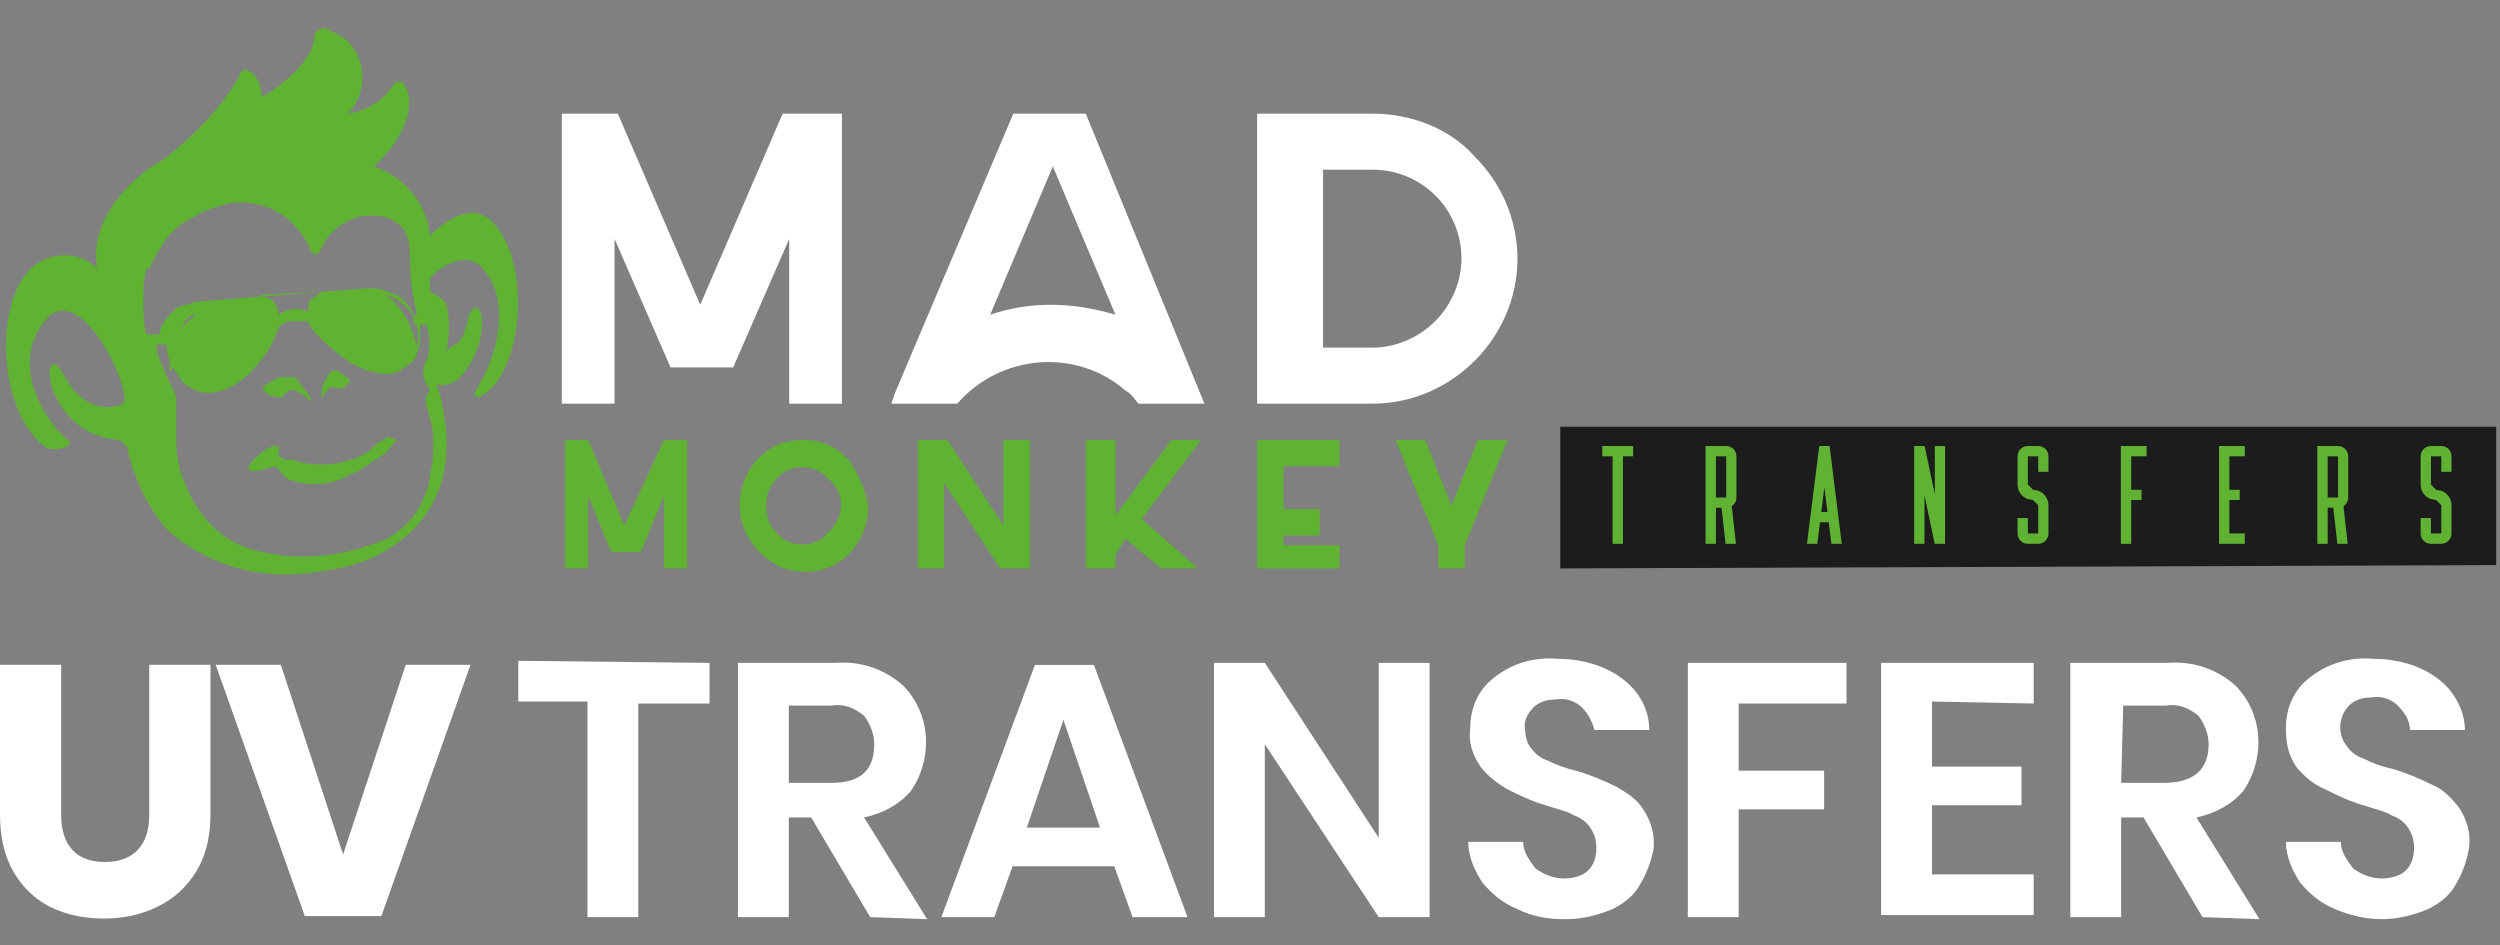 <svg xmlns="http://www.w3.org/2000/svg" fill="none" viewBox="0 0 82 31" height="31" width="82">
<rect x="0" y="0" width="82" height="31" fill="#808080" stroke="none"/>
<path fill="white" d="M25.67 3.728L22.968 9.997L20.265 3.728H18.428V13.24H20.157V7.835L21.995 12.051H24.048L25.886 7.835V13.24H27.615V3.728H25.67Z"></path>
<path fill="white" d="M34.425 9.997C33.776 9.997 33.127 10.105 32.479 10.321L34.533 5.457L36.586 10.321C35.83 10.105 35.181 9.997 34.425 9.997ZM35.614 3.728H33.236L29.344 12.916L29.236 13.24H31.398C32.803 11.618 35.289 11.402 36.911 12.807C37.127 12.916 37.235 13.132 37.343 13.24H39.505L35.614 3.728Z"></path>
<path fill="white" d="M47.071 10.538C46.531 11.078 45.774 11.402 45.017 11.402H43.396V5.566H45.017C46.639 5.566 47.936 6.863 47.936 8.484C47.936 9.241 47.612 9.997 47.071 10.538ZM48.368 5.133C47.504 4.16 46.206 3.728 45.017 3.728H41.234V13.24H45.017C47.612 13.24 49.773 11.078 49.773 8.484C49.773 7.187 49.233 5.998 48.368 5.133Z"></path>
<path fill="#1C1C1C" d="M51.178 18.644V13.996H81.875V18.536" clip-rule="evenodd" fill-rule="evenodd"></path>
<path fill="#60B233" d="M21.778 14.429L20.481 17.239L19.292 14.429H18.535V18.644H19.292V16.266L20.048 18.104H21.021L21.778 16.266V18.644H22.534V14.429H21.778Z"></path>
<path fill="#60B233" d="M27.182 17.455C26.75 17.996 25.885 17.996 25.453 17.455C25.236 17.239 25.128 16.915 25.128 16.591C25.128 16.266 25.236 15.942 25.453 15.726C25.885 15.185 26.75 15.185 27.182 15.726C27.723 16.158 27.723 16.915 27.182 17.455ZM27.831 15.077C27.398 14.645 26.966 14.429 26.317 14.429C25.128 14.429 24.264 15.402 24.264 16.591C24.264 17.131 24.48 17.672 24.912 18.104C25.345 18.536 25.777 18.752 26.425 18.752C27.614 18.752 28.479 17.779 28.479 16.591C28.371 16.05 28.155 15.51 27.831 15.077Z"></path>
<path fill="#60B233" d="M32.912 14.429V17.239L31.074 14.429H30.102V18.644H30.966V15.834L32.804 18.644H33.777V14.429H32.912Z"></path>
<path fill="#60B233" d="M39.396 14.429H38.424L36.586 16.915V14.429H35.613V18.644H36.586V18.212L36.91 17.672L38.099 18.644H39.288L37.451 17.023L39.396 14.429Z"></path>
<path fill="#60B233" d="M43.937 15.293V14.429H41.234V18.644H43.937V17.888H42.099V17.563H43.288V16.699H42.099V15.293H43.937Z"></path>
<path fill="#60B233" d="M48.476 14.429L47.611 16.591L46.746 14.429H45.773L47.179 17.888V18.644H48.043V17.888L49.449 14.429H48.476Z"></path>
<path fill="#60B233" d="M11.51 12.483L11.294 12.699C11.186 12.807 10.97 12.699 10.861 12.699C10.753 12.699 10.537 13.132 10.537 13.024C10.537 12.699 10.645 12.483 10.861 12.159H11.078L11.51 12.483Z"></path>
<path fill="#60B233" d="M10.211 13.132C10.211 13.24 9.995 12.915 9.671 12.807C9.346 12.699 9.346 13.132 9.13 13.024C8.914 13.024 8.698 12.915 8.59 12.699L9.13 12.375H9.671C9.779 12.483 10.211 13.024 10.211 13.132Z"></path>
<path fill="#60B233" d="M13.023 14.429L12.915 14.537C12.806 14.645 12.698 14.861 12.482 14.969L12.158 15.185L11.834 15.402C11.726 15.51 11.509 15.51 11.401 15.618C10.753 15.942 10.104 15.942 9.456 15.726L9.348 15.618L9.239 15.51L9.023 15.293C8.699 15.402 8.267 15.51 8.159 15.402C8.05 15.293 8.591 14.753 8.915 14.645C9.239 14.537 9.131 14.753 9.131 14.969L9.348 15.077H9.456H9.564C10.212 15.293 10.861 15.293 11.509 15.077C11.617 15.077 11.726 14.969 11.834 14.969L12.158 14.753L12.374 14.537L12.59 14.429L12.698 14.321L13.023 14.429Z"></path>
<path fill="#60B233" d="M13.996 13.348C14.104 13.672 14.212 14.105 14.212 14.429C14.212 14.753 14.212 15.185 14.104 15.51V15.618C13.996 16.483 13.455 17.239 12.699 17.672C11.402 18.212 9.997 18.428 8.591 18.104C7.402 17.888 6.538 17.023 6.105 15.942C5.889 15.51 5.781 14.969 5.781 14.429V13.672V13.132V13.024C5.673 12.699 5.457 12.375 5.349 12.051C5.241 11.835 5.133 11.618 5.133 11.294H5.457C5.457 11.727 5.673 12.051 5.889 12.375C5.997 12.591 6.213 12.699 6.43 12.807C6.646 12.916 6.97 12.916 7.294 12.807C7.619 12.699 7.943 12.483 8.159 12.267C8.591 11.835 8.916 11.402 9.132 10.754L9.24 10.646C9.348 10.538 9.456 10.538 9.564 10.538H9.78H9.888H9.997H10.105L10.213 10.754C10.537 11.186 10.969 11.51 11.402 11.835C11.726 12.051 12.05 12.159 12.483 12.267C12.699 12.267 12.915 12.267 13.131 12.159C13.239 12.051 13.455 11.943 13.563 11.835C13.671 11.618 13.78 11.402 13.78 11.078V10.646H13.996C14.104 11.078 14.104 11.402 13.996 11.835C13.888 11.943 13.888 12.159 13.888 12.267C13.888 12.483 13.996 12.591 14.104 12.807C13.888 13.024 13.996 13.24 13.996 13.348ZM5.889 11.943C5.781 11.51 5.781 11.294 5.889 10.97C5.997 10.646 6.105 10.43 6.322 10.321H6.43C5.997 10.646 5.673 11.078 5.565 11.727V12.159M10.537 9.565C10.429 9.673 10.321 9.781 10.213 9.781C10.105 9.889 10.105 10.105 10.105 10.213C9.78 10.105 9.456 10.105 9.132 10.321C9.132 10.105 9.024 9.889 8.808 9.781C8.699 9.781 8.591 9.673 8.483 9.673L10.537 9.565ZM12.915 9.889C12.807 9.781 12.699 9.673 12.591 9.673H12.699C13.023 9.781 13.239 9.997 13.455 10.213C13.671 10.538 13.78 10.97 13.671 11.294V11.402C13.563 10.862 13.347 10.321 12.915 9.889ZM4.916 8.808C5.024 8.484 5.241 8.16 5.457 7.835C5.673 7.511 5.997 7.295 6.43 7.079C6.754 6.863 7.186 6.755 7.619 6.646C8.808 6.538 9.78 7.187 10.213 8.268C10.321 8.376 10.429 8.376 10.537 8.16C10.753 7.619 11.294 7.187 11.942 7.079H12.483C12.915 7.187 13.239 7.403 13.347 7.727C13.455 8.052 13.455 8.376 13.455 8.7C13.455 9.241 13.563 9.781 13.671 10.321V10.43H13.563V10.321C13.455 9.997 13.131 9.673 12.699 9.565C12.483 9.457 12.266 9.457 12.05 9.457L9.24 9.673L6.538 9.889H6.43C6.213 9.997 5.997 9.997 5.781 10.105C5.565 10.321 5.349 10.538 5.241 10.862V10.97H4.808C4.7 10.646 4.7 10.213 4.7 9.889C4.7 9.565 4.7 9.132 4.808 8.808M16.049 7.187C15.401 6.646 14.536 7.295 14.104 7.727C13.996 6.646 13.239 5.782 12.266 5.457C13.347 4.485 13.671 3.296 13.239 2.755C13.239 2.647 13.023 2.647 12.915 2.755C12.591 3.296 12.05 3.62 11.402 3.728C12.05 3.079 12.05 1.999 11.402 1.35C11.185 1.134 10.861 1.026 10.645 0.918C10.537 0.918 10.321 1.026 10.321 1.134C10.321 1.566 9.997 2.323 8.591 3.188C8.591 3.188 8.591 2.539 8.159 2.323C7.943 2.215 7.835 2.431 7.835 2.539C7.186 3.62 6.322 4.485 5.349 5.241C4.7 5.566 2.863 6.971 3.187 8.808C2.538 8.16 1.457 8.268 0.917 8.916C-0.164 10.105 -0.056 13.456 1.457 14.645C1.674 14.861 2.538 14.645 2.214 14.429C1.566 13.888 0.269 12.051 1.457 10.538C2.646 9.024 4.376 12.916 4.052 13.24C3.511 13.456 3.079 13.348 2.646 13.024C2.214 12.699 1.998 11.943 1.782 11.943C1.349 11.943 1.782 14.213 3.835 14.429C3.944 14.429 4.052 14.537 4.16 14.645C4.376 15.618 4.808 16.591 5.457 17.347C6.754 18.536 8.591 19.077 10.429 18.752C11.294 18.644 12.158 18.428 12.915 17.888C13.78 17.347 14.32 16.483 14.536 15.618C14.752 14.645 14.644 13.564 14.32 12.591C14.536 12.699 14.752 12.591 14.969 12.483C15.941 11.618 15.941 10.105 15.617 10.105C15.293 10.105 15.401 10.754 15.077 11.186C14.969 11.294 14.752 11.402 14.644 11.51C14.752 10.97 14.752 10.43 14.644 9.997C14.536 9.781 14.32 9.673 14.104 9.565V9.241V9.132C14.536 8.592 15.401 8.268 15.833 8.808C16.806 9.889 16.266 11.727 15.725 12.591C15.725 12.699 15.617 12.699 15.617 12.807C15.509 13.024 15.617 13.024 15.725 13.024C17.238 12.267 17.455 8.376 16.049 7.187Z"></path>
<path fill="#60B233" d="M13.551 10.344L14.089 10.293L14.119 10.617L13.581 10.668L13.551 10.344Z"></path>
<path fill="#60B233" d="M53.566 14.629V14.967H53.232V17.837H52.893V14.967H52.555V14.629H53.566Z"></path>
<path fill="#60B233" d="M56.282 16.318H56.62V14.967H56.282V16.318ZM55.943 17.837V14.629H56.621C56.805 14.629 56.955 14.779 56.955 14.967V16.318C56.955 16.434 56.895 16.541 56.802 16.601L56.938 17.837H56.599L56.467 16.653H56.282V17.837H55.943Z"></path>
<path fill="#60B233" d="M59.74 16.791H59.942L59.838 15.989L59.74 16.791ZM59.672 14.629H60.01L60.409 17.837H60.071L59.981 17.129H59.697L59.607 17.837H59.268L59.672 14.629Z"></path>
<path fill="#60B233" d="M62.785 14.629H63.128L63.463 16.215V14.629H63.798V17.837H63.459L63.123 16.25V17.837H62.785V14.629Z"></path>
<path fill="#60B233" d="M66.176 16.992H66.514V17.497H66.853V16.571L66.683 16.4L66.514 16.37C66.317 16.301 66.176 16.113 66.176 15.893V14.967C66.176 14.779 66.326 14.629 66.514 14.629H66.853C67.038 14.629 67.189 14.779 67.189 14.967V15.474H66.853V14.967H66.514V15.893L66.683 16.065L66.853 16.096C67.047 16.164 67.189 16.353 67.189 16.571V17.497C67.189 17.687 67.038 17.837 66.853 17.837H66.514C66.326 17.837 66.176 17.687 66.176 17.497V16.992Z"></path>
<path fill="#60B233" d="M70.409 14.629V14.967H69.903V16.065H70.242V16.4H69.903V17.837H69.564V14.629H70.409Z"></path>
<path fill="#60B233" d="M73.629 14.629V14.967H73.124V16.065H73.463V16.4H73.124V17.497H73.629V17.837H72.785V14.629H73.629Z"></path>
<path fill="#60B233" d="M76.347 16.318H76.686V14.967H76.347V16.318ZM76.008 17.837V14.629H76.686C76.87 14.629 77.021 14.779 77.021 14.967V16.318C77.021 16.434 76.96 16.541 76.866 16.601L77.003 17.837H76.665L76.531 16.653H76.347V17.837H76.008Z"></path>
<path fill="#60B233" d="M79.397 16.992H79.735V17.497H80.074V16.571L79.903 16.4L79.735 16.37C79.538 16.301 79.397 16.113 79.397 15.893V14.967C79.397 14.779 79.547 14.629 79.735 14.629H80.074C80.259 14.629 80.409 14.779 80.409 14.967V15.474H80.074V14.967H79.735V15.893L79.903 16.065L80.074 16.096C80.268 16.164 80.409 16.353 80.409 16.571V17.497C80.409 17.687 80.259 17.837 80.074 17.837H79.735C79.547 17.837 79.397 17.687 79.397 17.497V16.992Z"></path>
<path fill="white" d="M23.272 21.742V23.076H20.936V30.082H19.268V23.01H17V21.675L23.272 21.742Z"></path>
<path fill="white" d="M25.873 25.678H27.274C28.208 25.678 28.675 25.278 28.675 24.411C28.675 24.077 28.542 23.744 28.342 23.477C28.008 23.21 27.674 23.076 27.274 23.143H25.873V25.678ZM28.542 30.082L26.607 26.813H25.873V30.082H24.205V21.742H27.408C28.208 21.675 29.009 21.942 29.609 22.476C30.543 23.41 30.61 24.878 29.876 25.945C29.476 26.412 28.942 26.679 28.342 26.813L30.41 30.149L28.542 30.082Z"></path>
<path fill="white" d="M36.081 27.146L34.88 23.61L33.679 27.146H36.081ZM36.548 28.414H33.212L32.612 30.082H30.877L33.946 21.809H35.881L38.95 30.082H37.148L36.548 28.414Z"></path>
<path fill="white" d="M46.891 30.082H45.223L41.486 24.411V30.082H39.818V21.742H41.486L45.223 27.48V21.742H46.891V30.082Z"></path>
<path fill="white" d="M53.829 28.948C53.629 29.348 53.296 29.615 52.895 29.815C52.428 30.015 51.895 30.149 51.361 30.149C50.827 30.149 50.293 30.082 49.76 29.815C49.292 29.615 48.959 29.348 48.625 28.948C48.358 28.547 48.158 28.08 48.158 27.613H49.96C49.96 27.947 50.16 28.214 50.36 28.481C50.627 28.681 50.96 28.814 51.294 28.814C51.561 28.814 51.895 28.748 52.095 28.547C52.295 28.347 52.361 28.08 52.361 27.814C52.361 27.547 52.295 27.346 52.161 27.146C52.028 26.946 51.828 26.813 51.628 26.746C51.427 26.613 51.094 26.546 50.694 26.412C50.227 26.279 49.826 26.079 49.426 25.879C49.092 25.678 48.825 25.478 48.559 25.145C48.292 24.744 48.158 24.344 48.225 23.877C48.225 23.21 48.492 22.609 49.026 22.209C49.626 21.742 50.36 21.542 51.094 21.609C51.828 21.609 52.628 21.809 53.229 22.276C53.763 22.676 54.096 23.277 54.096 23.944H52.295C52.228 23.677 52.095 23.41 51.895 23.21C51.694 23.01 51.361 22.876 51.027 22.943C50.76 22.943 50.493 23.01 50.293 23.21C50.093 23.41 49.96 23.677 50.026 23.944C50.026 24.144 50.093 24.411 50.227 24.544C50.36 24.744 50.56 24.878 50.76 24.945C51.027 25.078 51.361 25.211 51.694 25.278C52.161 25.412 52.628 25.612 53.029 25.812C53.362 26.012 53.696 26.212 53.896 26.546C54.163 26.946 54.296 27.413 54.23 27.88C54.163 28.214 54.029 28.614 53.829 28.948Z"></path>
<path fill="white" d="M60.565 21.742V23.076H57.029V25.278H59.831V26.546H57.029V30.082H55.361V21.742H60.565Z"></path>
<path fill="white" d="M63.369 23.01V25.145H66.305V26.412H63.369V28.681H66.705V30.015H61.701V21.742H66.705V23.076L63.369 23.01Z"></path>
<path fill="white" d="M69.574 25.678H70.975C71.909 25.678 72.443 25.278 72.443 24.411C72.443 24.077 72.31 23.744 72.109 23.477C71.776 23.21 71.442 23.076 71.042 23.143H69.641L69.574 25.678ZM72.243 30.082L70.308 26.813H69.574V30.082H67.906V21.742H71.109C71.909 21.675 72.71 21.942 73.311 22.476C74.245 23.41 74.311 24.878 73.577 25.945C73.177 26.412 72.643 26.679 72.043 26.813L74.111 30.149L72.243 30.082Z"></path>
<path fill="white" d="M80.583 28.948C80.383 29.348 80.049 29.615 79.649 29.815C79.182 30.015 78.648 30.149 78.114 30.149C77.581 30.149 77.047 30.015 76.58 29.815C76.113 29.615 75.779 29.348 75.445 28.948C75.179 28.547 74.978 28.08 74.978 27.613H76.78C76.78 27.947 76.98 28.214 77.18 28.481C77.447 28.681 77.781 28.814 78.114 28.814C78.381 28.814 78.715 28.747 78.915 28.547C79.115 28.347 79.182 28.08 79.182 27.814C79.182 27.547 79.115 27.346 78.982 27.146C78.848 26.946 78.648 26.813 78.448 26.746C78.248 26.613 77.914 26.546 77.514 26.412C77.047 26.279 76.647 26.079 76.246 25.879C75.913 25.745 75.579 25.478 75.312 25.145C75.045 24.744 74.978 24.344 74.978 23.877C74.978 23.21 75.245 22.609 75.779 22.209C76.38 21.742 77.114 21.542 77.847 21.609C78.581 21.609 79.382 21.809 79.982 22.276C80.516 22.676 80.85 23.343 80.85 23.944H79.048C79.048 23.677 78.915 23.41 78.648 23.143C78.448 22.943 78.114 22.809 77.781 22.876C77.514 22.876 77.247 22.943 77.047 23.143C76.713 23.477 76.647 24.077 76.98 24.477C77.114 24.678 77.314 24.811 77.514 24.878C77.781 25.011 78.114 25.145 78.448 25.211C78.915 25.345 79.382 25.545 79.782 25.745C80.116 25.879 80.383 26.145 80.65 26.479C80.916 26.879 81.05 27.346 80.983 27.814C80.916 28.214 80.783 28.614 80.583 28.948Z"></path>
<path fill="white" d="M15.433 21.805L12.51 30.046H9.997L7.074 21.805H9.211L11.254 28.027L13.308 21.805H15.433Z"></path>
<path fill="white" d="M2.007 21.805V26.735C2.007 27.228 2.129 27.608 2.371 27.874C2.614 28.14 2.97 28.273 3.44 28.273C3.909 28.273 4.269 28.14 4.52 27.874C4.77 27.608 4.895 27.228 4.895 26.735V21.805H6.903V26.724C6.903 27.459 6.746 28.081 6.433 28.59C6.12 29.099 5.698 29.482 5.165 29.741C4.641 29.999 4.054 30.128 3.404 30.128C2.755 30.128 2.172 30.003 1.655 29.752C1.147 29.494 0.744 29.111 0.446 28.602C0.149 28.085 0 27.459 0 26.724V21.805H2.007Z"></path>
</svg>
